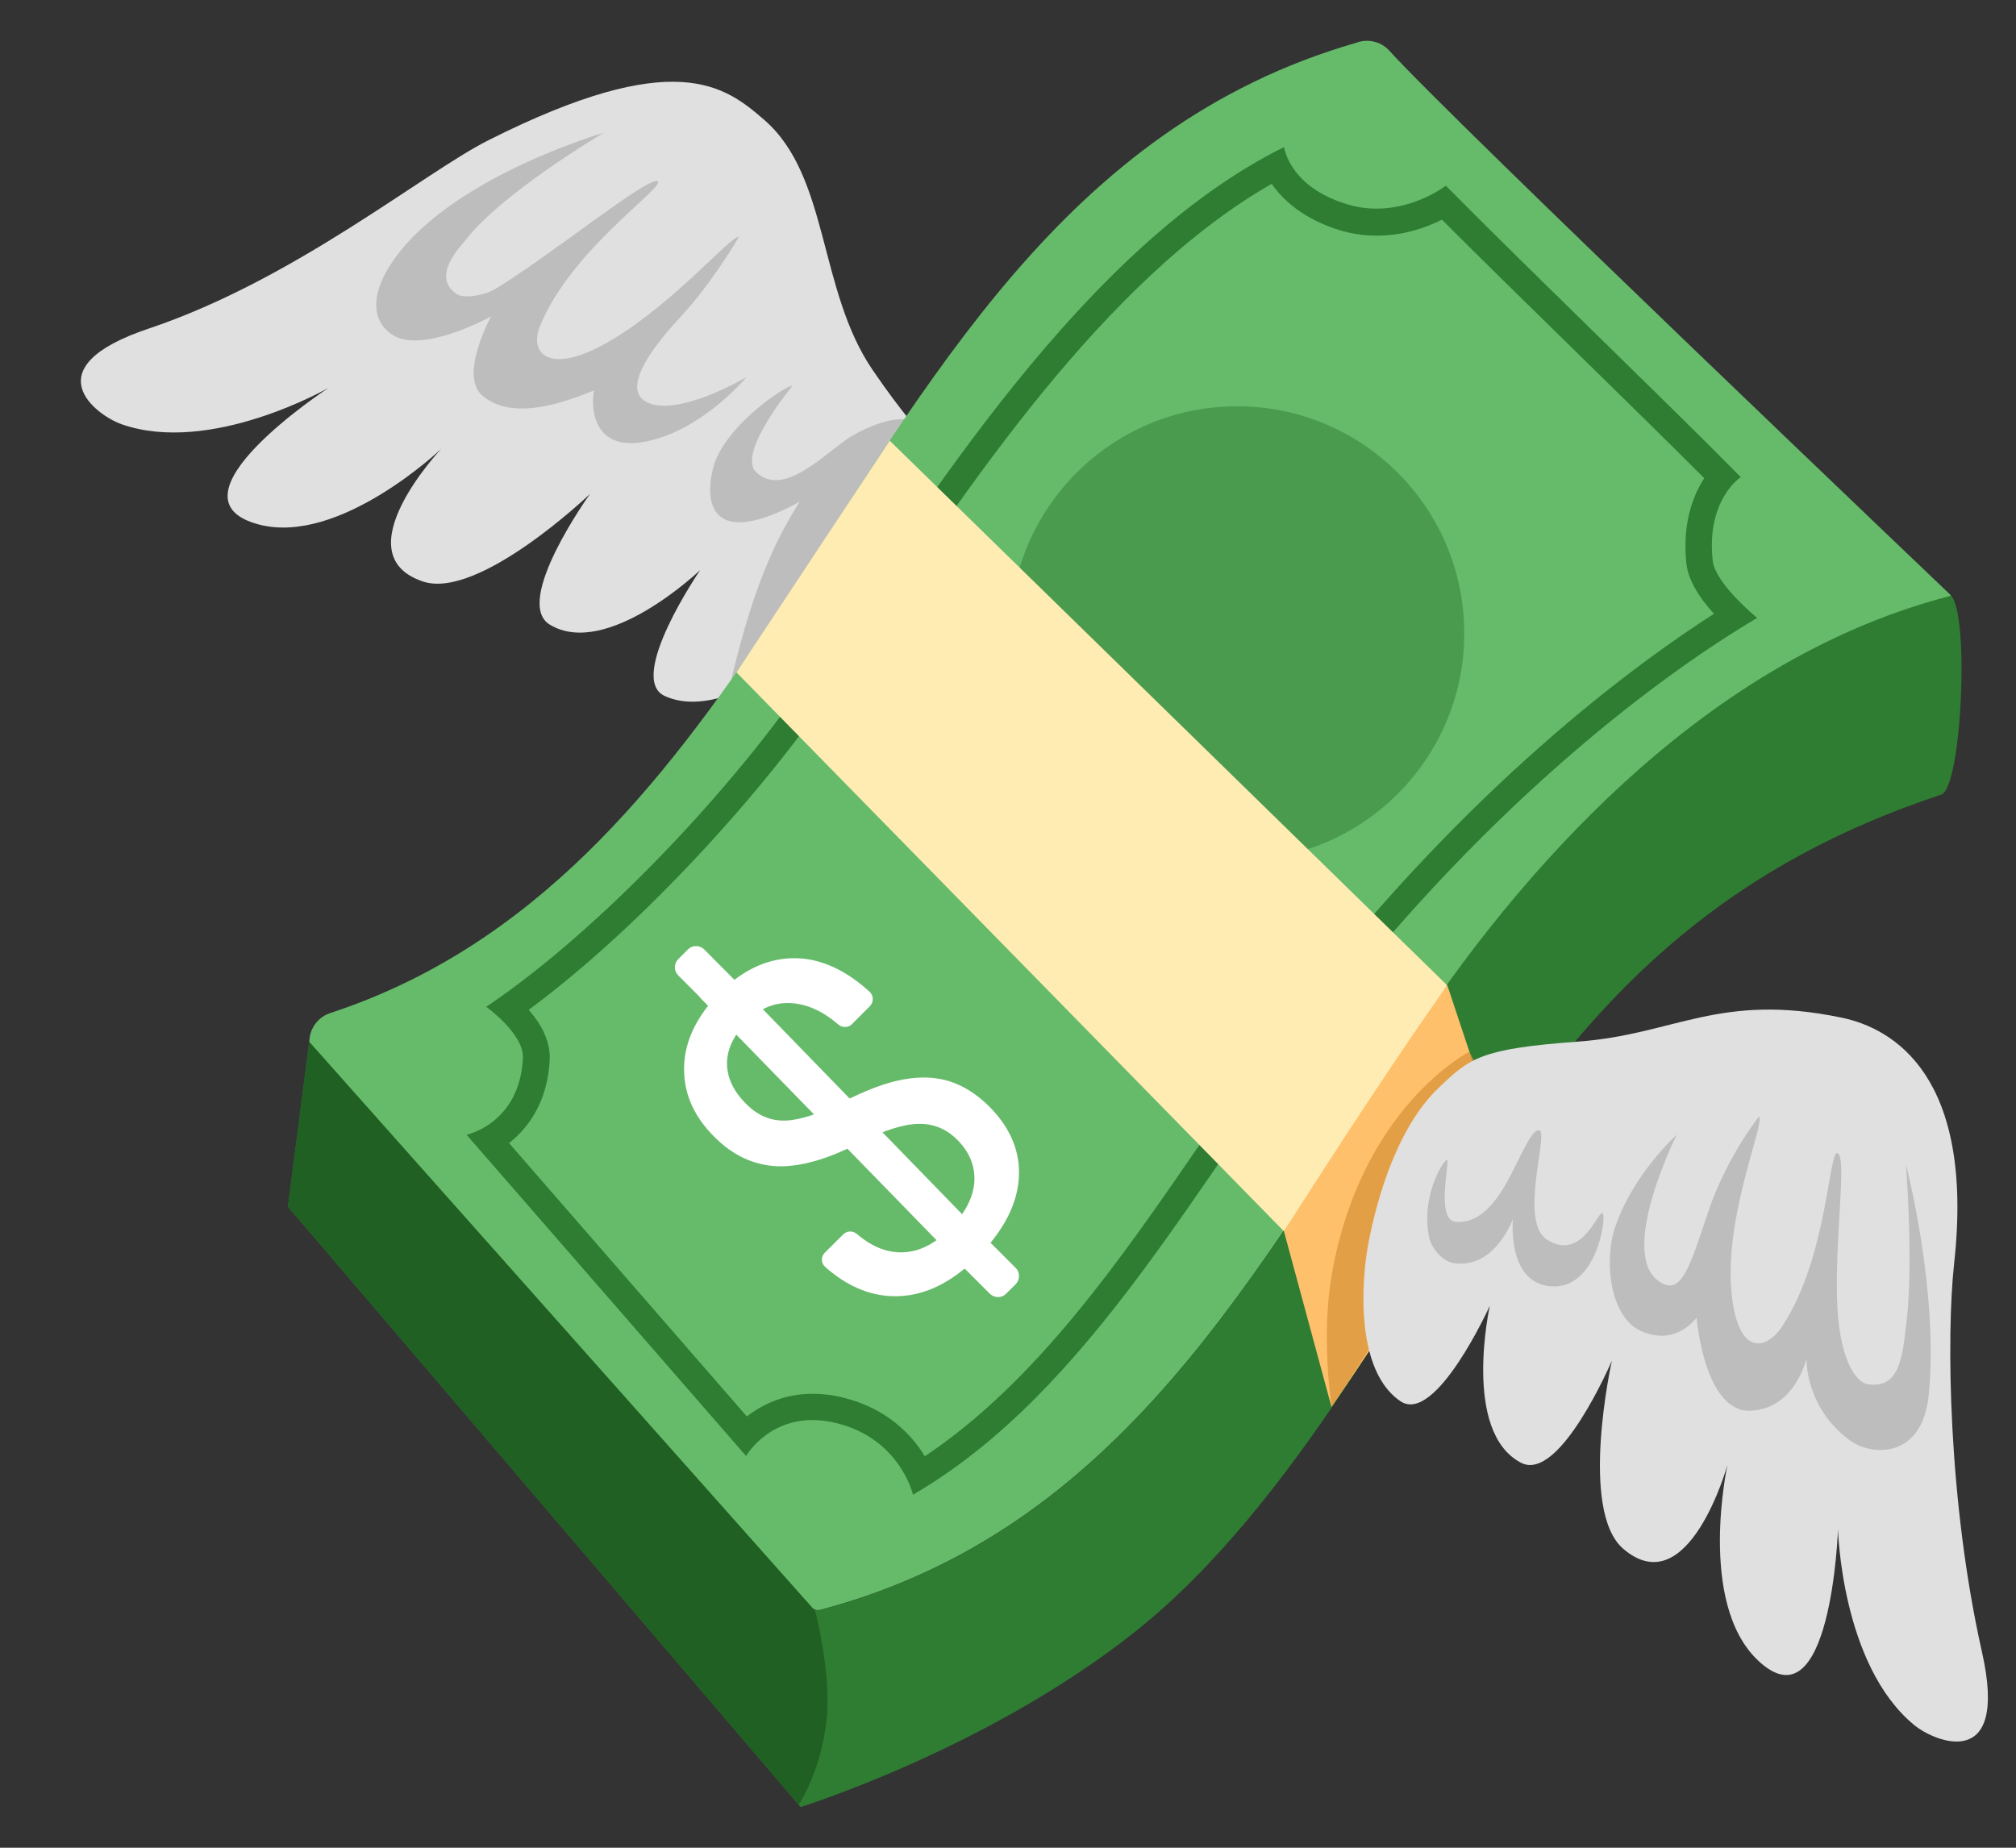 <?xml version="1.0" encoding="UTF-8"?>
<svg xmlns="http://www.w3.org/2000/svg" width="24" height="22" viewBox="0 0 24 22" fill="none">
  <rect x="0" y="0" width="24" height="22" fill="#333333" stroke="none"/>
  <path d="M11.09 5.735C11.203 5.231 11.117 5.471 10.391 4.409C9.739 3.457 9.874 2.103 9.101 1.43C8.627 1.017 8.032 0.554 5.818 1.668C5.049 2.054 3.514 3.327 1.774 3.911C0.373 4.379 1.149 4.946 1.447 5.051C2.509 5.424 3.913 4.617 3.913 4.617C3.913 4.617 1.899 5.934 3.082 6.245C4.042 6.498 5.252 5.345 5.252 5.345C5.252 5.345 4.067 6.601 5.036 6.924C5.702 7.145 7.024 5.881 7.024 5.881C7.024 5.881 6.099 7.166 6.545 7.437C7.224 7.85 8.336 6.787 8.336 6.787C8.336 6.787 7.453 8.077 7.914 8.287C8.604 8.602 9.628 7.717 9.628 7.717C9.628 7.717 10.888 6.637 11.09 5.735Z" fill="#E0E0E0"></path>
  <path d="M7.19 1.58C7.19 1.58 5.983 2.289 5.542 2.859C5.484 2.934 5.122 3.296 5.441 3.504C5.522 3.556 5.762 3.522 5.904 3.436C6.553 3.042 7.7 2.109 7.826 2.157C7.952 2.206 6.8 2.964 6.429 3.881C6.29 4.226 6.56 4.473 7.263 4.059C8.028 3.609 8.687 2.816 8.797 2.819C8.797 2.819 8.49 3.356 8.096 3.779C7.695 4.212 7.412 4.653 7.708 4.792C8.081 4.968 8.887 4.49 8.887 4.49C8.887 4.49 8.373 5.112 7.708 5.253C7.473 5.304 7.29 5.272 7.177 5.144C7.007 4.949 7.072 4.649 7.072 4.649C6.718 4.79 6.107 5.019 5.743 4.711C5.46 4.471 5.846 3.768 5.846 3.768C5.846 3.768 5.162 4.147 4.772 4.032C4.569 3.972 4.26 3.68 4.712 3.059C5.424 2.09 7.19 1.58 7.19 1.58Z" fill="#BDBDBD"></path>
  <path d="M8.634 8.399C9.416 7.383 10.198 6.369 10.979 5.352L10.912 5.06C10.878 4.957 10.571 4.944 10.145 5.189C9.86 5.354 9.337 5.947 9.001 5.621C8.769 5.396 9.436 4.591 9.436 4.591C9.345 4.593 8.604 5.088 8.486 5.585C8.385 6.007 8.482 6.502 9.435 6.02C9.463 6.005 9.493 5.988 9.521 5.971C9.401 6.161 9.292 6.359 9.2 6.562C8.934 7.147 8.776 7.773 8.634 8.399Z" fill="#BDBDBD"></path>
  <path d="M16.837 12.281C14.953 15.104 13.369 18.215 9.765 19.168C9.727 19.177 9.688 19.166 9.662 19.137L3.774 12.641C3.6 12.447 3.686 12.142 3.934 12.061C6.354 11.266 7.865 9.373 9.212 7.353C11.068 4.572 12.658 1.512 16.147 0.509C16.28 0.459 16.436 0.491 16.537 0.601C17.319 1.464 23.216 7.077 23.226 7.089C23.229 7.091 18.283 10.113 16.837 12.281Z" fill="#66BB6A"></path>
  <path d="M11.396 13.571C11.269 13.443 11.117 13.379 10.94 13.381C10.764 13.383 10.535 13.454 10.252 13.595C9.868 13.799 9.534 13.895 9.255 13.886C8.975 13.874 8.724 13.758 8.503 13.535C8.276 13.308 8.156 13.055 8.145 12.777C8.132 12.5 8.227 12.232 8.432 11.973L8.074 11.613C8.021 11.561 8.021 11.474 8.074 11.42L8.19 11.304C8.242 11.251 8.329 11.251 8.383 11.304L8.743 11.666C9.007 11.465 9.287 11.383 9.579 11.416C9.842 11.448 10.1 11.578 10.354 11.81C10.402 11.855 10.402 11.934 10.355 11.981L10.142 12.194C10.097 12.239 10.024 12.239 9.977 12.196C9.808 12.05 9.634 11.966 9.455 11.947C9.247 11.924 9.064 11.992 8.906 12.149C8.741 12.314 8.657 12.483 8.655 12.654C8.653 12.826 8.728 12.989 8.88 13.141C9.02 13.284 9.18 13.349 9.356 13.342C9.532 13.334 9.759 13.259 10.04 13.117C10.322 12.974 10.56 12.886 10.762 12.851C10.963 12.815 11.147 12.824 11.312 12.877C11.477 12.931 11.632 13.031 11.779 13.177C12.011 13.411 12.129 13.67 12.131 13.953C12.133 14.236 12.02 14.518 11.792 14.797L12.092 15.097C12.144 15.149 12.144 15.236 12.092 15.29L11.977 15.404C11.925 15.457 11.839 15.457 11.784 15.404L11.484 15.104C11.203 15.337 10.909 15.447 10.603 15.432C10.331 15.419 10.07 15.303 9.823 15.084C9.772 15.039 9.772 14.96 9.821 14.913L10.039 14.697C10.082 14.654 10.151 14.651 10.198 14.69C10.365 14.834 10.537 14.908 10.715 14.911C10.92 14.915 11.115 14.823 11.3 14.637C11.482 14.457 11.582 14.27 11.599 14.081C11.612 13.891 11.546 13.721 11.396 13.571Z" fill="white"></path>
  <path d="M11.876 14.889L11.482 15.108L8.439 11.984L8.336 11.879L8.743 11.668L11.786 14.799L11.876 14.889Z" fill="white"></path>
  <path opacity="0.5" d="M14.728 10.244C16.221 10.244 17.432 9.034 17.432 7.541C17.432 6.047 16.221 4.837 14.728 4.837C13.235 4.837 12.024 6.047 12.024 7.541C12.024 9.034 13.235 10.244 14.728 10.244Z" fill="#2E7D32"></path>
  <path d="M17.781 13.704C16.815 15.151 15.424 17.913 13.508 19.432C11.749 20.827 9.531 21.515 9.531 21.515L3.428 14.367L3.681 12.406L9.666 19.139C9.69 19.166 9.728 19.179 9.763 19.169C13.369 18.217 14.953 15.106 16.838 12.283C18.283 10.115 20.445 7.805 23.228 7.093C23.449 7.336 23.352 9.38 23.11 9.461C20.644 10.278 19.131 11.677 17.781 13.704Z" fill="#2E7D32"></path>
  <path d="M15.285 14.66L15.851 16.751C15.851 16.751 17.576 14.227 17.856 13.616L17.23 11.731C16.393 12.772 15.285 14.66 15.285 14.66Z" fill="#FFC06C"></path>
  <path d="M15.139 2.189C15.283 2.397 15.536 2.613 15.943 2.739C16.087 2.784 16.239 2.806 16.391 2.806C16.714 2.806 16.984 2.707 17.166 2.615C17.621 3.072 18.191 3.629 18.742 4.169C19.282 4.698 19.837 5.242 20.289 5.694C20.143 5.917 20.027 6.254 20.076 6.71C20.098 6.92 20.246 7.134 20.404 7.308C19.406 7.949 17.492 9.374 15.529 11.887C15.114 12.418 14.709 13.006 14.319 13.574C13.348 14.988 12.345 16.447 11.01 17.339C10.852 17.082 10.562 16.771 10.043 16.642C9.917 16.61 9.793 16.595 9.675 16.595C9.341 16.595 9.079 16.719 8.891 16.865L6.06 13.61C6.298 13.424 6.521 13.107 6.544 12.618C6.555 12.389 6.433 12.181 6.294 12.024C7.674 11.002 9.131 9.372 9.915 8.202C10.029 8.032 10.148 7.854 10.269 7.67C11.496 5.819 13.157 3.322 15.139 2.189ZM15.287 1.751C12.902 2.932 11.002 6.009 9.651 8.022C8.766 9.341 7.166 11.06 5.788 11.988C5.788 11.988 6.24 12.309 6.225 12.599C6.187 13.379 5.554 13.511 5.554 13.511L8.882 17.336C8.882 17.336 9.126 16.908 9.673 16.908C9.761 16.908 9.859 16.919 9.964 16.946C10.717 17.133 10.869 17.797 10.869 17.797C12.996 16.559 14.28 13.996 15.776 12.078C17.807 9.477 19.826 8.004 20.919 7.357C20.919 7.357 20.417 6.95 20.389 6.672C20.312 5.943 20.724 5.681 20.724 5.681C19.759 4.704 18.172 3.183 17.212 2.21C17.212 2.21 16.864 2.484 16.389 2.484C16.277 2.484 16.157 2.469 16.035 2.431C15.345 2.223 15.287 1.751 15.287 1.751Z" fill="#2E7D32"></path>
  <path d="M10.592 5.247L8.768 8.006L15.285 14.66C15.285 14.66 16.35 12.976 17.228 11.731L10.592 5.247Z" fill="#FFECB3"></path>
  <path opacity="0.68" d="M17.491 12.523C17.491 12.523 16.205 13.177 15.855 15.172C15.722 15.926 15.853 16.751 15.853 16.751L16.914 15.117L17.673 12.847L17.491 12.523Z" fill="#D69136"></path>
  <path d="M17.123 12.956C17.496 12.598 17.62 12.487 18.786 12.402C19.937 12.318 20.466 11.814 21.921 12.116C22.536 12.243 23.511 12.806 23.263 15.048C23.17 15.903 23.192 17.879 23.595 19.67C23.92 21.11 23.033 20.741 22.789 20.54C21.919 19.826 21.881 18.207 21.881 18.207C21.881 18.207 21.799 20.611 20.92 19.762C20.207 19.072 20.565 17.441 20.565 17.441C20.565 17.441 20.104 19.106 19.326 18.442C18.791 17.986 19.189 16.201 19.189 16.201C19.189 16.201 18.568 17.658 18.107 17.416C17.402 17.049 17.736 15.547 17.736 15.547C17.736 15.547 17.091 16.97 16.671 16.683C16.045 16.256 16.271 14.922 16.271 14.922C16.271 14.922 16.455 13.595 17.123 12.956Z" fill="#E0E0E0"></path>
  <path d="M22.69 13.865C22.69 13.865 22.78 15.024 22.699 15.716C22.648 16.145 22.626 16.539 22.232 16.481C22.136 16.466 21.913 16.28 21.874 15.566C21.833 14.808 21.99 13.807 21.88 13.732C21.769 13.655 21.763 14.969 21.216 15.793C21.01 16.102 20.663 16.136 20.608 15.32C20.548 14.433 21.008 13.383 20.942 13.293C20.942 13.293 20.554 13.771 20.329 14.448C20.104 15.125 20.005 15.444 19.74 15.249C19.266 14.9 19.961 13.511 19.961 13.511C19.961 13.511 19.451 13.966 19.23 14.604C19.09 15.009 19.166 15.674 19.526 15.843C19.95 16.042 20.198 15.688 20.198 15.688C20.198 15.688 20.288 16.822 20.841 16.797C21.371 16.773 21.506 16.175 21.506 16.175C21.506 16.175 21.484 16.753 22.02 17.148C22.281 17.341 22.886 17.373 22.961 16.608C23.083 15.367 22.69 13.865 22.69 13.865Z" fill="#BDBDBD"></path>
  <path d="M18.326 13.458C18.211 13.43 18.046 13.946 17.84 14.236C17.761 14.345 17.593 14.568 17.334 14.549C17.075 14.531 17.28 13.769 17.22 13.811C17.16 13.852 16.918 14.259 17.013 14.731C17.04 14.863 17.173 15.018 17.304 15.039C17.795 15.117 18.011 14.514 18.011 14.514C18.011 14.514 17.938 15.236 18.423 15.311C19.01 15.401 19.13 14.476 19.078 14.443C19.025 14.409 18.836 15.024 18.418 14.761C18.075 14.544 18.44 13.488 18.326 13.458Z" fill="#BDBDBD"></path>
  <path d="M3.428 14.366L9.508 21.489C9.508 21.489 9.78 21.086 9.842 20.457C9.896 19.91 9.705 19.183 9.705 19.183L3.681 12.404L3.428 14.366Z" fill="#206022"></path>
</svg>
